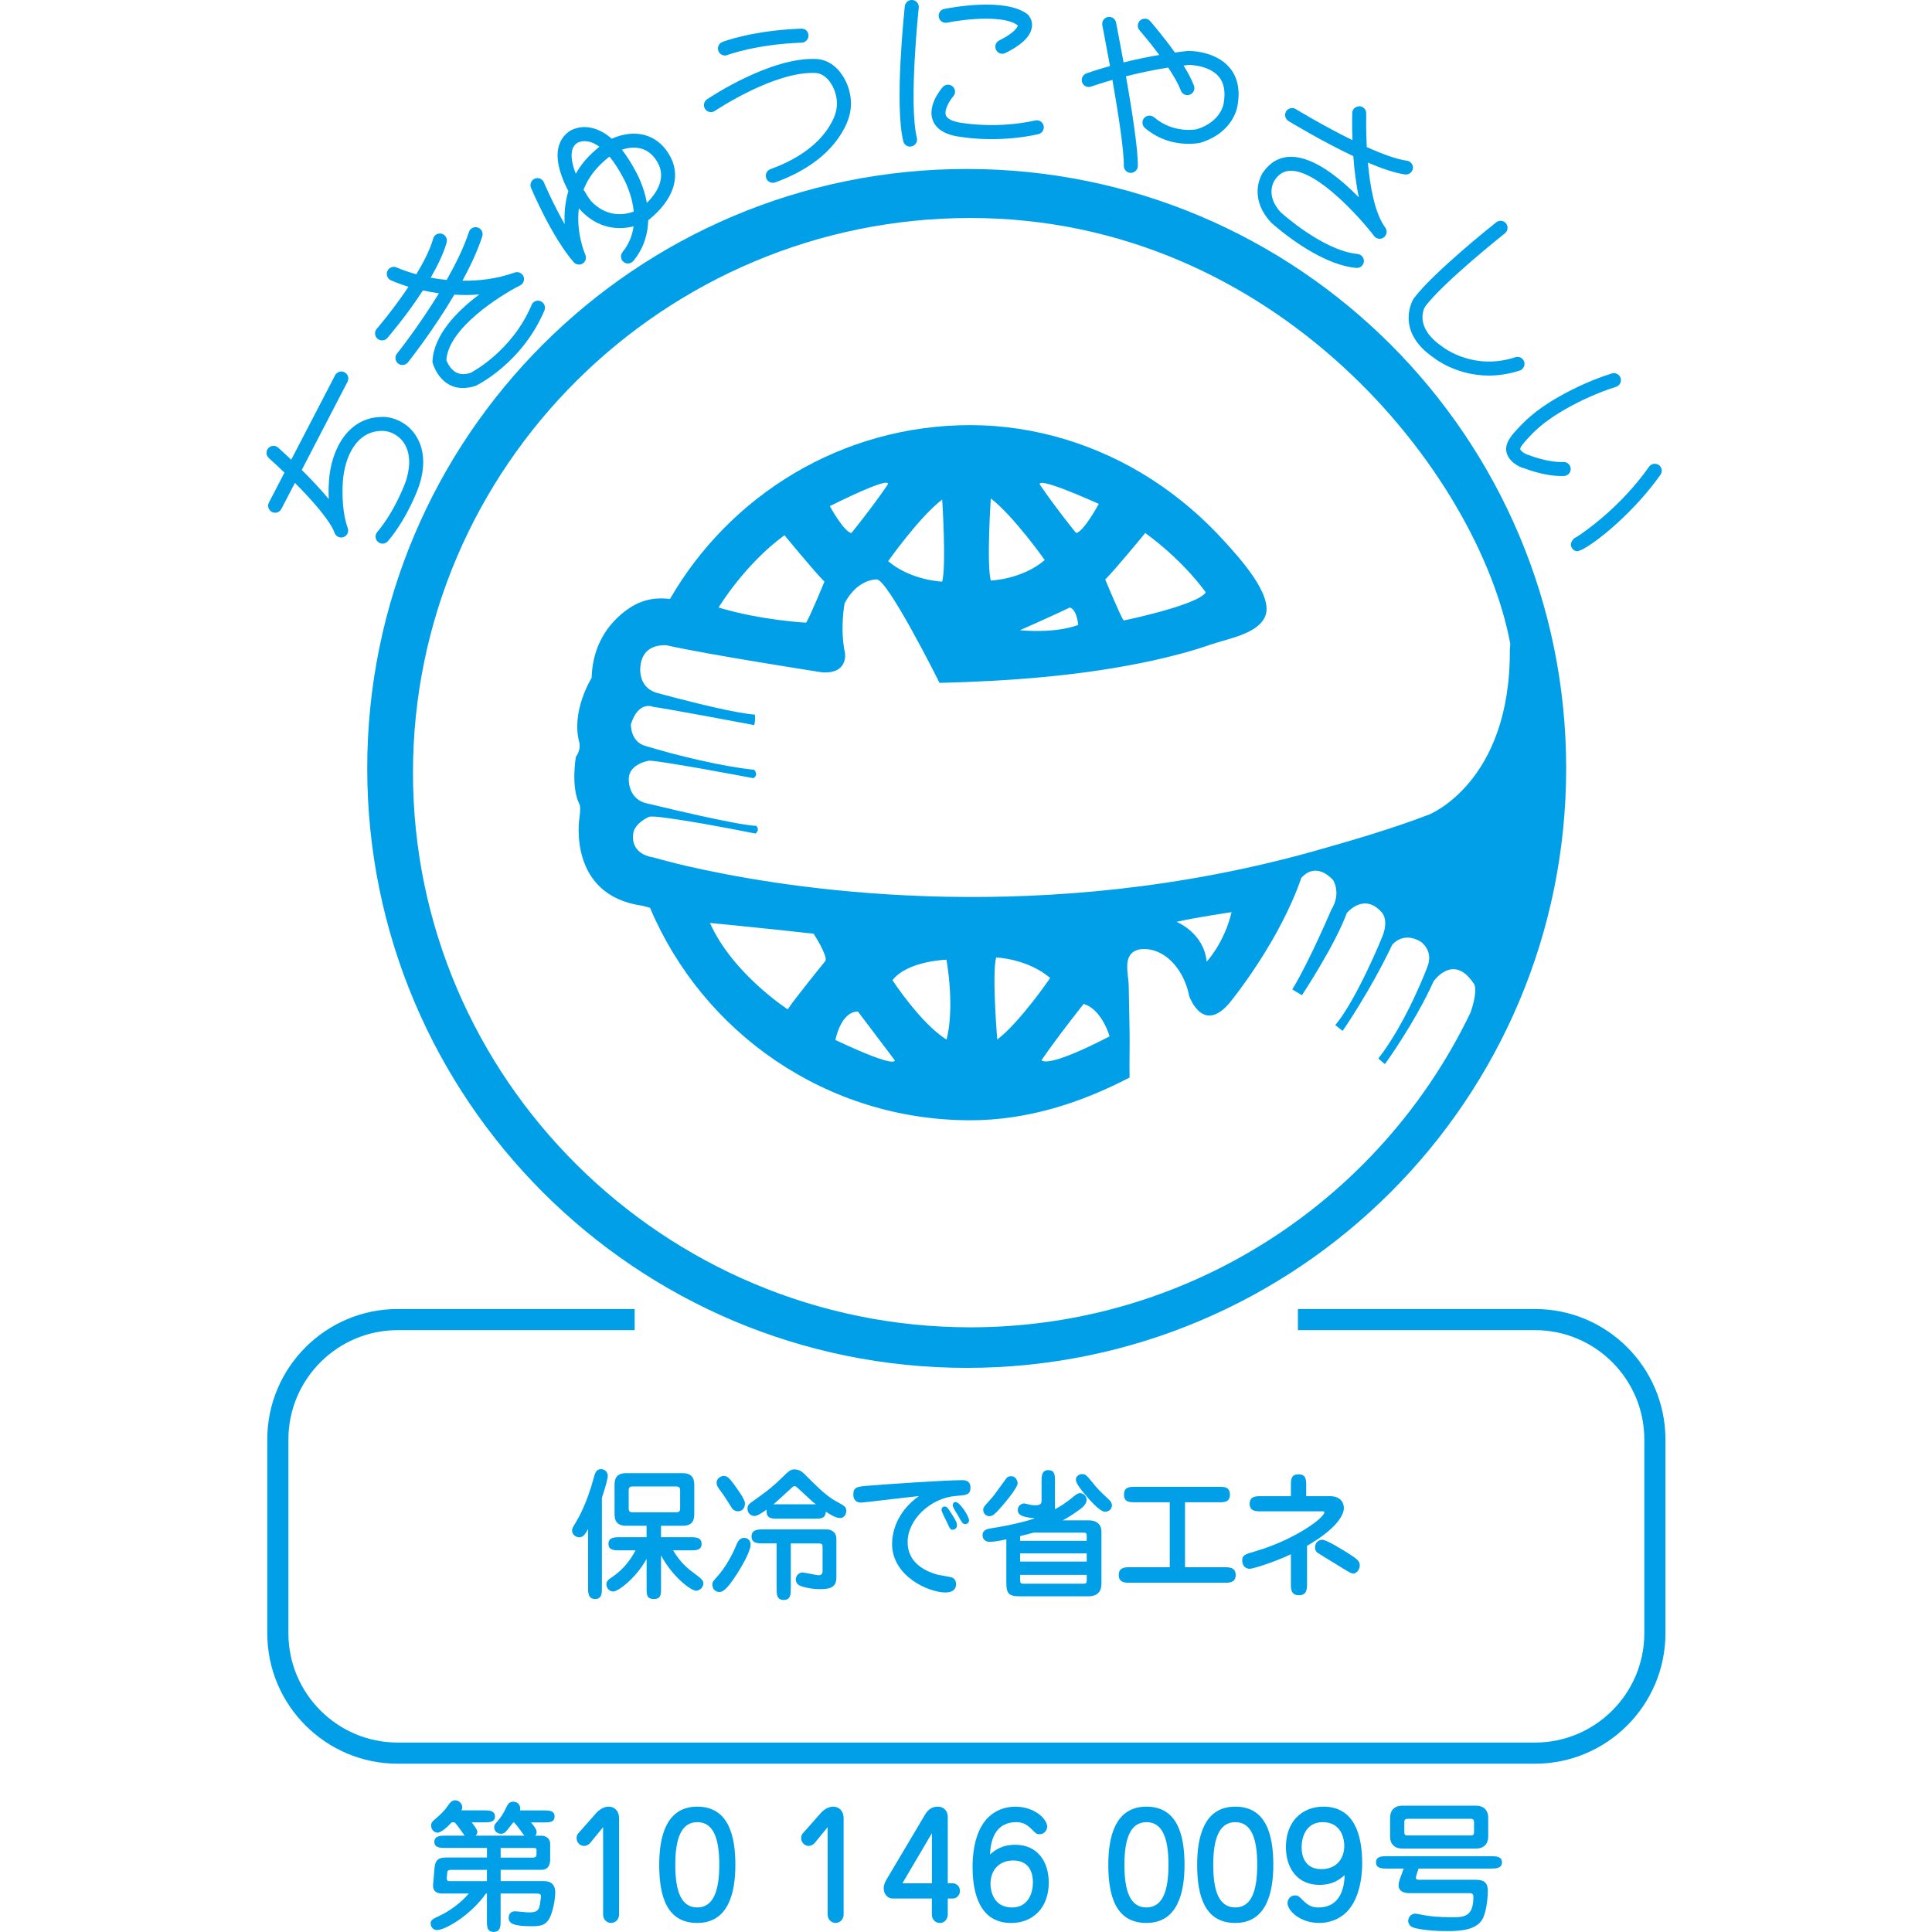 <?xml version="1.0" encoding="UTF-8"?><svg id="_レイヤー_1" xmlns="http://www.w3.org/2000/svg" viewBox="0 0 512 512"><defs><style>.cls-1{fill:#009fe8;}.cls-1,.cls-2{stroke-width:0px;}.cls-2{fill:#fff;}</style></defs><rect class="cls-2" width="512" height="512"/><path class="cls-1" d="M256.18,44.78c-87.73,0-158.86,71.12-158.86,158.84s71.13,158.88,158.86,158.88,158.87-71.13,158.87-158.88S343.92,44.78,256.18,44.78ZM186.35,230.47s-.09-.03-.15-.04c-1.59-.34-2.95-.64-4.22-.93-.79-.19-1.47-.35-2.17-.53-.06-.01-.15-.03-.2-.04-3.37-.83-5.6-1.46-6.26-1.65-.15-.04-.22-.06-.22-.06-5.94-.92-5.37-5.58-5.37-5.58-.19-3.33,4.26-5.18,4.26-5.18.13-.04.36-.06.67-.07.07,0,.2.01.29.01.26,0,.53.01.85.03.1.01.23.03.35.04.38.03.79.07,1.24.12.04,0,.12.01.16.03.8.09,1.85.25,2.83.39h0s.09.01.12.01c1.94.29,4.01.61,6.26,1.01.36.06.66.1,1.02.16h0c7.17,1.27,14.42,2.71,14.42,2.71,1.28-1.11.17-2.04.17-2.04-2.47-.09-8.58-1.3-14.62-2.63h0c-2.17-.47-4.31-.96-6.28-1.42-.47-.1-.88-.2-1.31-.31-3.4-.8-6.13-1.44-7.08-1.68-.23-.06-.38-.1-.38-.1-4.47-1.49-4.1-6.49-4.1-6.49.19-3.9,5.39-4.64,5.39-4.64.19,0,.47.01.82.04.28.03.64.07,1.02.12.04.01.07.01.12.01.96.13,2.19.31,3.56.53h0c.1.01.25.03.35.06,1.56.25,3.31.54,5.11.85.92.15,1.85.31,2.8.48h0c6.95,1.24,13.86,2.55,13.86,2.55,1.49-.93.19-2.23.19-2.23-4.52-.47-9.49-1.42-14.01-2.44h0c-3.12-.69-5.97-1.42-8.35-2.04h0c-2.61-.72-4.64-1.3-5.66-1.61-.03-.01-.01-.01-.04-.01-.41-.13-.69-.2-.69-.2-4.09-1.09-3.91-5.76-3.91-5.76,2.06-6.47,5.94-4.61,5.94-4.61.69.07,2.5.38,4.86.8h0c2.42.42,5.43.96,8.44,1.52,6.73,1.24,13.43,2.5,13.43,2.5.38-1.11.19-2.77.19-2.77-5.05-.39-15.69-3.05-21.66-4.61h0c-2.58-.67-4.32-1.15-4.32-1.15-5.56-1.68-4.28-7.6-4.28-7.6.12-.83.35-1.49.64-2.06.86-1.72,2.39-2.45,3.72-2.77.03,0,.07-.01.1-.01.64-.15,1.23-.19,1.66-.2h.09c.36.01.66.03.66.03,10.76,2.44,41.23,7.17,41.23,7.17,6.95.45,6.04-5.09,6.04-5.09-1.4-6.52-.1-13.22-.1-13.22,3.46-6.55,8.45-6.31,8.45-6.31,2.8-.44,16.71,27.41,16.71,27.41,18.93-.48,38.08-1.9,56.6-5.94,5.12-1.14,10.19-2.45,15.13-4.17,4.66-1.64,12.39-2.76,14.51-7.41,2.53-5.59-7.03-15.91-10.74-19.99-5.63-6.22-12.07-11.75-19.13-16.32-14.33-9.28-31.12-14.48-48.21-14.48-34.06,0-63.68,18.55-79.6,46.06-4.19-.45-7.92.13-12.17,3.44-5.56,4.39-8.41,10.44-8.6,17.5,0,0-5.56,8.83-3.24,17.18,0,0,.47,1.87-.93,3.71,0,0-1.39,7.9.93,12.55,0,0,.47.47,0,3.71,0,0-3.27,20.45,16.71,23.22,0,0,.79.22,2.01.54,13.97,33.09,46.73,56.31,84.88,56.31,15.31,0,29.49-4.71,42.21-11.33-.09-4.52.07-8.07-.01-12.59-.07-3.93-.13-7.85-.22-11.78-.03-2.32-1.08-5.94.34-8.03,1.36-2.01,4.29-1.85,6.3-1.28,5.15,1.56,8.44,7.06,9.37,12.04,0,0,3.88,11.41,11.82.45,0,0,12.27-15.3,17.88-31.65,0,0,.06-.07.17-.22.77-.86,3.91-3.82,8.23.66,0,0,2.36,3.44-.44,7.97,0,0-5.84,13.76-10.33,21.09l2.57,1.52s8.83-13.35,11.87-21.75c0,0,4.51-5.6,9.24-.22,0,0,2.16,1.94,0,6.89,0,0-6.45,15.92-12.27,23.02l1.94,1.52s7.33-10.55,13.13-22.81c0,0,2.79-3.66,7.53-.85,0,0,3.65,2.35,1.72,6.89,0,0-5.37,14.39-12.92,24.1l1.74,1.49s7.95-10.96,12.9-21.95c0,0,5.17-7.52,10.54.44,0,0,1.5,1.06-.64,7.53l-.1.28c-12.73,26.53-33.17,48.62-58.44,63.4-21.77,12.74-47.1,20.04-74.12,20.04-81.16,0-147.71-65.81-147.71-146.96S175.98,57.77,257.14,57.77s134.62,67.54,143.1,112.84l-.12,1.59c.23,35.13-21.37,43.65-21.37,43.65-9.66,3.74-21.19,7.09-30.66,9.75-71.32,19.94-135.1,10.55-161.75,4.86ZM326.39,241.73c-2,8.29-6.61,13.12-6.61,13.12-.73-7.66-7.98-10.55-7.98-10.55,4.87-1.14,14.59-2.57,14.59-2.57ZM287.18,266.05c4.87,1.45,6.87,8.6,6.87,8.6-17.18,8.89-18.02,6.29-18.02,6.29,4.29-6.29,11.15-14.89,11.15-14.89ZM264.28,275.49s-1.45-17.45-.29-21.75c0,0,8.3.29,14.32,5.44,0,0-8.01,11.73-14.02,16.3ZM236.51,259.76c4.01-5.14,14.32-5.43,14.32-5.43,2.29,14.02,0,21.16,0,21.16-6.87-4.29-14.32-15.73-14.32-15.73ZM221.39,275.61s1.39-7.54,5.97-7.54c0,0,5.14,6.8,9.73,12.87,0,0,1.14,2.6-15.7-5.33ZM218.77,254.62s-8.6,10.58-10.01,12.87c0,0-14.61-9.44-20.62-22.9,0,0,12.03,1.14,27.48,2.85,0,0,3.72,5.74,3.15,7.18ZM190.43,161s6.87-11.44,17.47-19.16c0,0,7.72,9.43,10.58,12.3,0,0-4,9.73-4.86,10.87,0,0-11.73-.57-23.19-4.01ZM219.91,134.12c18.59-9.18,15.16-5.44,15.16-5.44-4.29,6.29-9.44,12.58-9.44,12.58-1.98-.28-5.72-7.14-5.72-7.14ZM235.37,148.71s8.3-11.76,14.32-16.33c0,0,1.14,17.47,0,21.76,0,0-8.3-.29-14.32-5.43ZM285.18,141.25s-5.15-6.29-9.44-12.58c0,0-3.17-3.44,15.45,4.86,0,0-4.01,7.44-6.01,7.72ZM285.75,165.6s-5.14,2.29-15.46,1.42c0,0,10.32-4.57,13.18-6.01,0,0,1.71,0,2.28,4.6ZM276.87,148.42c-6.01,5.15-14.3,5.43-14.3,5.43-1.15-4.29,0-21.76,0-21.76,6,4.58,14.3,16.33,14.3,16.33ZM292.9,153.57c2.86-2.86,10.6-12.32,10.6-12.32,10.6,7.74,16.04,15.75,16.04,15.75-2.31,3.44-21.75,7.44-21.75,7.44-.88-1.14-4.89-10.87-4.89-10.87Z"/><path class="cls-1" d="M241.18,38.86c-.83,0-1.59-.57-1.8-1.42-2.38-9.65.29-34.72.41-35.79.1-1.02,1.04-1.75,2.04-1.65,1.02.12,1.75,1.02,1.65,2.04-.03.26-2.71,25.48-.5,34.5.25.99-.37,2-1.36,2.25-.15.04-.31.06-.45.06h0Z"/><path class="cls-1" d="M262.78,36.87c-4.47,0-7.46-.48-7.66-.53-4.23-.42-6.92-1.91-7.9-4.39-1.56-3.97,2.19-8.39,2.63-8.89.67-.76,1.85-.83,2.61-.16.77.67.85,1.84.18,2.61-.89,1.02-2.54,3.6-1.96,5.08.41,1.05,2.18,1.79,4.93,2.07.2.03,8.9,1.46,18.75-.74,1.01-.22,1.98.41,2.22,1.42.22.99-.41,1.99-1.42,2.22-4.61,1.02-8.95,1.31-12.39,1.31h0Z"/><path class="cls-1" d="M413.83,126.15c-4.79,0-9.53-1.93-9.75-2.01-1.55-.31-4.61-1.98-4.92-4.76-.25-2.31,1.81-4.47,3.17-5.9,2.89-3.17,6.26-5.75,10.62-8.25,4.64-2.64,9.41-4.76,14.19-6.26.99-.31,2.03.25,2.34,1.23s-.25,2.01-1.23,2.32c-4.52,1.43-9.05,3.43-13.46,5.94-4.01,2.31-7.09,4.64-9.38,7.17-.92.98-2.55,2.68-2.55,3.36.06.47,1.27,1.39,2.34,1.62.35.12,4.9,1.98,9.14,1.82.95-.06,1.88.76,1.91,1.8.04,1.02-.76,1.88-1.78,1.91-.2.01-.42.01-.63.01h0Z"/><path class="cls-1" d="M101.45,110.5h-.17c-8.93,0-13.51,8.46-14.1,16.9-.1,1.45-.13,3.11-.06,4.85-2.25-2.7-4.83-5.41-7.15-7.71l12.13-23.37c.47-.9.12-2.03-.8-2.51-.89-.47-2.03-.12-2.5.8l-11.62,22.37c-1.9-1.81-3.28-3.04-3.46-3.2-.77-.69-1.96-.61-2.63.16-.67.76-.6,1.94.16,2.61,1.04.92,2.5,2.26,4.14,3.85l-4.12,7.92c-.47.9-.12,2.03.8,2.51.26.13.55.2.85.2.67,0,1.31-.36,1.65-1.01l3.59-6.9c4.47,4.5,9.27,9.89,10.52,13.24v.03c.36.96,1.45,1.45,2.39,1.08.96-.35,1.45-1.43,1.09-2.38h0c-1.34-3.58-1.55-8.7-1.3-12.32.44-6.22,3.41-13.43,10.39-13.43h.13c2.1.01,4.36,1.25,5.6,3.09,2.22,3.28,1.5,7.49.51,10.42-.03.07-2.7,7.6-7.52,13.3-.66.79-.57,1.96.22,2.63.35.29.77.44,1.2.44.53,0,1.05-.23,1.42-.66,5.27-6.23,8.07-14.14,8.2-14.51,1.26-3.74,2.12-9.15-.96-13.7-1.91-2.85-5.31-4.7-8.63-4.73Z"/><path class="cls-1" d="M140.88,80.83c-5.34,12.57-16.21,17.98-16.17,17.98-1.58.5-2.87.44-3.94-.18-1.72-.96-2.41-3.12-2.48-3.12h0c.41-8.47,14.24-17.21,19.56-19.88.88-.44,1.26-1.47.88-2.38-.38-.9-1.42-1.36-2.34-1.02-4.85,1.72-9.56,2.22-13.83,2.16,2.1-3.88,4-7.91,5.25-11.75.31-.98-.22-2.03-1.2-2.35-.96-.31-2.03.22-2.34,1.2-1.34,4.1-3.52,8.49-5.9,12.7-1.52-.16-2.93-.35-4.23-.6,1.81-3.14,3.39-6.36,4.23-9.33.28-.99-.31-2.01-1.28-2.31-1.01-.28-2.01.29-2.29,1.28-.85,2.96-2.54,6.26-4.47,9.46-3.14-.88-5.12-1.77-5.17-1.79-.93-.44-2.04-.04-2.48.89-.44.92-.04,2.03.87,2.47.22.1,1.94.89,4.7,1.74-4.04,6.07-8.33,11.06-8.41,11.15-.67.77-.58,1.94.19,2.61.35.31.79.45,1.21.45.53,0,1.04-.2,1.4-.63.32-.38,5.11-5.91,9.43-12.61,1.3.29,2.71.54,4.25.76-5.36,8.77-11.02,15.88-11.12,15.98-.64.8-.51,1.97.29,2.61.34.28.76.41,1.17.41.54,0,1.08-.23,1.44-.69.39-.5,6.67-8.39,12.3-17.95,2.12.12,4.32.15,6.65-.07-5.78,4.31-12.19,10.7-12.45,17.89.03.16.98,4.04,4.28,5.93,1.12.66,2.36.99,3.77.99,1.04,0,2.17-.19,3.4-.57.5-.25,12.3-6.03,18.23-19.98.39-.95-.04-2.04-.98-2.44-.95-.41-2.04.03-2.44.98Z"/><path class="cls-1" d="M163.14,36.33c-.35.13-.69.28-1.02.44-1.66-1.46-3.39-2.41-5.15-2.83-3.55-.88-5.91.73-6.17.92-1.61,1.15-2.58,2.76-2.92,4.79-.57,3.58,1.07,7.79,2.74,10.99-.92,3.07-1.12,6.09-.98,8.76-3.15-5.5-5.46-10.98-5.5-11.06-.39-.95-1.49-1.39-2.42-.99-.95.39-1.39,1.49-.99,2.44.22.53,5.44,12.9,11.3,19.69.37.42.88.64,1.4.64.34,0,.69-.1.99-.29.77-.5,1.08-1.47.7-2.32-.16-.37-2.51-5.85-1.71-12.33.07.12.15.2.19.26,4.71,5.2,10.22,5.58,14.3,4.54-.31,2.31-1.17,4.67-2.92,6.82-.64.8-.53,1.97.26,2.61.79.64,1.96.53,2.61-.26,2.85-3.47,3.85-7.27,3.94-10.79.04-.03.09-.06.13-.09,6.36-5.12,8.51-11.09,5.91-16.4-2.85-5.74-8.46-7.85-14.7-5.52ZM152.59,46.03c-.8-2.03-1.31-4.12-1.05-5.78.17-1.05.63-1.8,1.39-2.35.04-.01.77-.5,1.98-.5.39,0,.82.06,1.3.17.74.19,1.63.58,2.63,1.31-.42.35-.83.7-1.21,1.04-2.2,1.91-3.84,3.98-5.03,6.1ZM156.47,53.09c-.47-.64-1.12-1.65-1.82-2.85,1.04-2.6,2.74-5.18,5.41-7.53.51-.44.99-.85,1.47-1.21,1.17,1.43,2.44,3.33,3.75,5.85.04.06,2.2,3.91,2.67,8.73-2.54.9-7.28,1.65-11.49-2.99ZM171.43,53.76c-.83-4.58-2.76-7.97-2.89-8.2-1.2-2.29-2.44-4.25-3.72-5.88,4.25-1.45,7.75-.07,9.68,3.81,1.97,4.01-.6,7.81-3.06,10.27Z"/><path class="cls-1" d="M192.12,14.71c.22,0,.44-.04.66-.13.07-.03,7.5-2.83,19.69-3.28,1.02-.04,1.82-.9,1.78-1.93-.04-1.02-.79-1.84-1.93-1.78-12.84.47-20.56,3.4-20.88,3.53-.95.37-1.43,1.45-1.05,2.39.28.75.98,1.2,1.74,1.2Z"/><path class="cls-1" d="M216.35,15.64c-12.14-.6-28.3,10.22-28.98,10.68-.85.57-1.08,1.72-.5,2.58.57.85,1.72,1.07,2.57.5.16-.12,15.86-10.62,26.72-10.06,2.6.15,4.51,2.83,5.25,5.41.73,2.58.45,4.89-.92,7.5-3.56,6.83-10.84,10.61-16.32,12.58-.98.35-1.47,1.42-1.12,2.38.28.76.98,1.23,1.75,1.23.2,0,.41-.03.63-.1,6.1-2.19,14.24-6.47,18.34-14.36,1.82-3.46,2.2-6.71,1.21-10.25-1.04-3.58-3.91-7.85-8.64-8.1Z"/><path class="cls-1" d="M250.25,2.36c-1.01.2-1.66,1.18-1.46,2.19.2.99,1.2,1.66,2.19,1.45,5.59-1.12,15.73-1.93,18.77.79-.12.39-.82,1.87-4.95,3.94-.92.45-1.3,1.56-.83,2.48.32.66.98,1.04,1.65,1.04.29,0,.57-.07.83-.2,4.29-2.13,6.57-4.33,6.99-6.73.26-1.49-.32-2.71-1.08-3.49-5.78-4.6-20.46-1.8-22.11-1.46Z"/><path class="cls-1" d="M314.8,13.49c-1.18.12-2.31.29-3.44.44-3.09-4.36-6.35-8.1-6.57-8.35-.67-.77-1.85-.85-2.63-.17-.76.67-.85,1.85-.16,2.63.04.04,2.57,2.95,5.22,6.52-3.53.61-6.71,1.3-9.46,1.98-1.04-5.71-1.91-10.1-2-10.57-.2-1.01-1.17-1.66-2.17-1.46-1.01.2-1.66,1.18-1.46,2.19.01.12.93,4.76,2.03,10.8-3.71,1.04-6.06,1.88-6.28,1.96-.96.36-1.44,1.43-1.09,2.39.35.96,1.43,1.45,2.38,1.09.06-.01,2.2-.79,5.63-1.77,1.52,8.65,3.09,18.72,3.02,22.74-.01,1.04.8,1.88,1.82,1.9h.03c1.02,0,1.84-.82,1.87-1.82.07-4.36-1.58-14.9-3.14-23.77,3.2-.82,6.96-1.65,11.18-2.31,1.42,2.13,2.69,4.29,3.34,6.07.28.76.98,1.23,1.74,1.23.22,0,.44-.03.64-.12.96-.35,1.46-1.42,1.11-2.38-.6-1.63-1.59-3.47-2.76-5.34.47-.06.89-.13,1.36-.17,0,0,5.31-.04,7.98,3.11,1.39,1.65,1.82,3.97,1.3,7.03-.03.2-.7,4.89-7.08,6.9-.25.04-6.16,1.26-11.38-3.17-.8-.66-1.97-.55-2.63.22-.66.79-.55,1.96.22,2.63,4.14,3.5,8.65,4.2,11.59,4.2,1.78,0,2.99-.26,3.17-.31,8.95-2.8,9.78-9.78,9.79-9.95.72-4.1-.01-7.46-2.16-9.98-3.79-4.44-10.52-4.39-11.02-4.39Z"/><path class="cls-1" d="M374.44,44.67c.13-1.01-.58-1.94-1.61-2.09-2.76-.37-6.61-1.8-10.62-3.61-.25-4.98-.15-8.8-.15-8.89.04-1.02-.76-1.88-1.79-1.93-1.12.09-1.88.77-1.91,1.79-.01.34-.09,3.23.06,7.21-7.72-3.8-14.92-8.17-15.03-8.25-.88-.54-2.01-.26-2.55.61s-.26,2.01.61,2.55c.54.32,8.74,5.33,17.19,9.31.26,3.47.7,7.31,1.47,10.92-5.03-5.12-11.95-10.74-17.95-10.74h-.16c-2.88.04-5.36,1.42-7.14,3.93-1.59,2.2-3.27,7.81,1.94,13.44.5.45,12.19,11.11,22.61,12.08.06.01.12.01.18.01.95,0,1.77-.73,1.85-1.68.09-1.02-.66-1.93-1.68-2.03-9.17-.86-20.33-11.02-20.33-11.02-4.19-4.54-1.84-8.23-1.55-8.64,1.12-1.61,2.45-2.36,4.17-2.39,7.2-.06,18.4,12.45,22.1,17.29.61.82,1.78.98,2.58.36.82-.61.99-1.77.38-2.6-2.76-3.72-4.03-10.81-4.6-17.21,3.66,1.56,7.15,2.77,9.84,3.14.09.01.16.01.25.01.92,0,1.71-.69,1.84-1.62Z"/><path class="cls-1" d="M401.57,94.67c-11.06,3.63-18.97-2.51-19.41-2.86-7.47-5.11-4.76-10.1-4.5-10.54,4.73-6.38,21-19.32,21.16-19.45.8-.63.93-1.79.31-2.6-.64-.82-1.82-.95-2.61-.31-.69.54-16.81,13.37-21.92,20.26-.06.09-5.18,8.42,5.34,15.62.31.25,6.01,4.74,14.64,4.74,2.49,0,5.22-.38,8.16-1.33.96-.32,1.5-1.37,1.18-2.35-.32-.98-1.37-1.5-2.35-1.18Z"/><path class="cls-1" d="M439.6,123.24c-.83-.58-2-.39-2.58.45-7.66,10.84-17.18,17.32-19.24,18.64-.15.06-.28.12-.41.2-.63.42-1.18,1.34-1.05,2.07.15.73.72,1.31,1.45,1.47.03.01.09.01.13.01.32,0,.83-.18,1.49-.5l.04.03c.07-.04.15-.1.22-.18,4.23-2.26,13.75-10.2,20.4-19.63.58-.83.38-1.98-.45-2.58Z"/><path class="cls-1" d="M406.79,467.4H105.4c-19.06,0-34.57-15.5-34.57-34.57v-51.36c0-19.06,15.51-34.57,34.57-34.57h62.79v5.6h-62.79c-15.97,0-28.97,13-28.97,28.97v51.36c0,15.98,13,28.97,28.97,28.97h301.39c15.98,0,28.97-12.99,28.97-28.97v-51.36c0-15.97-12.99-28.97-28.97-28.97h-62.83v-5.6h62.83c19.08,0,34.57,15.51,34.57,34.57v51.36c0,19.07-15.5,34.57-34.57,34.57h0Z"/><path class="cls-1" d="M159.51,420.76c0,1.42,0,2.99-1.8,2.99s-1.87-1.58-1.87-2.99v-15.56c-.72,1.39-1.31,2.2-2.36,2.2-.96,0-1.87-.82-1.87-1.75,0-.6.12-.79,1.12-2.44.45-.74,2.77-4.6,4.7-11.85.23-.86.57-2.03,1.84-2.03,1.05,0,1.8.86,1.8,1.77,0,.74-.63,3.06-1.56,5.82v23.83ZM175.18,420.76c0,1.82,0,2.99-1.91,2.99s-1.91-1.17-1.91-2.99v-7.63c-2.95,5.27-7.59,8.64-8.86,8.64-.98,0-1.8-.93-1.8-1.87s.56-1.31,1.82-2.17c2.99-2.06,4.86-4.86,5.91-6.87h-4.19c-1.39,0-2.99,0-2.99-1.72s1.61-1.77,2.99-1.77h7.11v-3.02h-5.41c-3.04,0-3.08-2.13-3.08-3.37v-7.21c0-1.24,0-3.37,3.08-3.37h14.97c3.04,0,3.08,2.17,3.08,3.37v7.21c0,1.27,0,3.37-3.08,3.37h-5.74v3.02h7.72c1.39,0,3.04,0,3.04,1.77s-1.65,1.72-3.04,1.72h-4.51c2.12,3.55,4.1,5.01,6.54,6.8.7.53,1.49,1.2,1.49,1.94,0,.93-.86,1.96-1.98,1.96s-5.93-3.25-9.25-9.36v8.57ZM167.62,393.93c-1.01,0-1.01.64-1.01,1.2v4.5c0,.53,0,1.15,1.01,1.15h11.63c.99,0,.99-.63.99-1.15v-4.5c0-.55,0-1.2-.99-1.2h-11.63Z"/><path class="cls-1" d="M190.24,417.62c.17-.19,2.83-3.11,4.89-8.16.34-.79.79-1.91,2.1-1.91.67,0,1.68.45,1.68,1.77,0,1.87-2.35,5.79-3.55,7.71-2.96,4.63-4.01,4.86-4.76,4.86-.86,0-1.82-.67-1.82-1.96,0-.67.15-.86,1.46-2.31ZM195.58,400.51c-1.05,0-1.58-.77-1.61-.85-1.84-2.89-2.03-3.23-3.25-4.87-.53-.7-.82-1.2-.82-1.82,0-1.24,1.23-1.84,1.87-1.84.96,0,1.53.6,2.83,2.36.86,1.2,2.82,3.85,2.82,4.89,0,1.77-1.2,2.13-1.84,2.13ZM206.13,402.47c-1.5,0-2.99,0-2.99-1.96,0-.25.03-.36.07-.48-.9.64-2.44,1.72-3.25,1.72-1.08,0-1.87-.82-1.87-1.94,0-.98.53-1.34,1.39-1.94,2.73-1.96,4.79-3.37,7.55-6.07,2.13-2.09,2.47-2.39,3.52-2.39,1.42,0,2.25.83,2.92,1.5,2.61,2.61,5.31,5.39,7.92,6.84,2.58,1.42,2.88,1.61,2.88,2.66,0,.41-.17,1.87-1.71,1.87-1.28,0-3.15-1.31-3.71-1.68-.07,1.87-1.42,1.87-2.99,1.87h-9.72ZM209.56,421.02c0,1.42,0,2.99-1.87,2.99s-1.87-1.58-1.87-2.99v-12.01h-3.66c-1.34,0-2.99,0-2.99-1.82s1.65-1.88,2.99-1.88h16.83c1.65,0,2.66.98,2.66,2.44v10.25c0,2.58-1.49,3.14-4.31,3.14-2.47,0-4.74-.6-5.53-1.01-.74-.41-.93-1.15-.93-1.56,0-.83.72-1.84,1.77-1.84.67,0,3.66.72,4.26.72.74,0,1.08-.38,1.08-1.09v-6.28c0-.74-.04-1.05-1.01-1.05h-7.41v12.01ZM216.23,398.65c-.72-.48-1.09-.86-4.79-4.29-.23-.23-.6-.53-.86-.53-.16,0-.31,0-1.05.7-1.53,1.39-3.78,3.49-4.6,4.16.22-.04.34-.04,1.2-.04h10.1Z"/><path class="cls-1" d="M228.3,398.21c-.44,0-2.16,0-2.16-2.17,0-1.98,1.12-2.1,4.07-2.32,5.01-.41,20.27-1.46,24.8-1.46.55,0,2.17,0,2.17,1.98s-1.2,1.98-3.85,2.2c-6.77.53-12.8,6.29-12.8,12.2,0,5.08,3.85,7.52,7.94,8.67.6.15,3.28.55,3.81.74.72.31,1.08.9,1.08,1.77,0,2.2-2.35,2.2-2.85,2.2-4.33,0-14.1-4.23-14.1-12.9,0-2.77,1.05-8.35,7.11-12.64-2.42.22-14.58,1.72-15.22,1.72ZM251.98,400.86c1.12,1.71,1.62,2.57,1.62,3.36,0,.86-.69,1.17-1.12,1.17-.67,0-.79-.34-1.46-1.84-.23-.53-1.5-2.85-1.5-3.37,0-.6.31-.93.86-.93.5,0,.74.26,1.61,1.62ZM253.81,401.49c-.15-.26-.79-1.23-.98-1.65-.22-.44-.34-.67-.34-.93,0-.55.31-.86.76-.86,1.11,0,3.55,3.78,3.55,4.83,0,.79-.64,1.01-.93,1.01-.72,0-.79-.12-2.06-2.39Z"/><path class="cls-1" d="M288.52,402.91c2.99,0,3.37,2.06,3.37,2.85v13.95c0,1.65-.64,3.33-3.55,3.33h-18.18c-2.95,0-3.47-.93-3.47-3.62v-11.49c-.45.12-2.99.67-4.33.67-1.88,0-1.98-1.46-1.98-1.75,0-1.39,1.23-1.69,2.54-1.88,4.79-.74,9.16-1.82,11.33-2.61-4.36-.34-4.52-1.42-4.52-2.25,0-1.12,1.09-1.68,1.58-1.68.38,0,1.05.19,1.42.29.38.12.91.19,1.53.19,1.65,0,1.77-.44,1.77-1.53v-4.79c0-1.34,0-2.99,1.8-2.99s1.75,1.61,1.75,2.99v7.37c1.05-.55,2.82-1.58,4.98-3.4.98-.86,1.43-.86,1.65-.86,1.12,0,1.75.98,1.75,1.72,0,1.15-.96,1.98-1.82,2.61-.64.45-2.32,1.72-4.5,2.88h6.92ZM269.68,393.09c0,1.27-3.97,5.94-5.24,7.28-1.15,1.24-1.68,1.43-2.25,1.43-1.3,0-1.63-1.2-1.63-1.72,0-.6.41-1.05,1.53-2.29,1.23-1.34,1.23-1.37,4.29-5.6.57-.79.79-.98,1.69-.98.96,0,1.61,1.05,1.61,1.88ZM287.99,408.34v-1.2c0-.89-.17-.98-1.04-.98h-13.06c-1.23.34-1.94.53-3.55.93v1.24h17.64ZM270.35,411.66v2.17h17.64v-2.17h-17.64ZM270.35,417.36v1.34c0,.89.19,1.01,1.05,1.01h15.56c.89,0,1.04-.15,1.04-1.01v-1.34h-17.64ZM289.28,392.59c1.53,1.94,2.31,2.7,4.6,4.83.19.15.79.74.79,1.49,0,.98-.76,1.72-1.84,1.72-1.34,0-4.04-3.07-5.39-4.71-.82-.96-2.32-2.8-2.32-3.78,0-1.04,1.05-1.49,1.58-1.49.82,0,1.12.12,2.58,1.94Z"/><path class="cls-1" d="M314.04,415.33h10.39c1.28,0,3.04,0,3.04,2.06s-1.72,2.06-3.04,2.06h-24.91c-1.31,0-3.04,0-3.04-2.06s1.72-2.06,3.04-2.06h10.48v-17.21h-9.09c-1.53,0-3.04,0-3.04-2.04s1.5-2.06,3.04-2.06h21.99c1.5,0,3.04,0,3.04,2.06s-1.53,2.04-3.04,2.04h-8.86v17.21Z"/><path class="cls-1" d="M352.33,396.49c3.81,0,3.81,2.83,3.81,3.14,0,2.32-2.8,6.03-9.76,10.03v10.01c0,1.36,0,3.08-2.15,3.08s-2.13-1.72-2.13-3.08v-7.78c-4.82,2.29-10.17,3.85-10.84,3.85-1.87,0-2.06-1.68-2.06-2.16,0-1.46.67-1.65,3.59-2.51,10.03-2.92,18.18-8.76,18.18-10.32,0-.23-.22-.23-.48-.23h-16.27c-1.39,0-3.04,0-3.04-2.01s1.65-2.01,3.04-2.01h7.88v-2.77c0-1.53,0-3.02,2.03-3.02s2.03,1.49,2.03,3.02v2.77h6.17ZM353.26,414.03c-.45-.26-3.71-2.25-4.16-2.58-.41-.31-.6-.79-.6-1.36,0-1.2.86-2.04,1.91-2.04,1.15,0,5.53,2.73,7.11,3.74,2.47,1.56,2.83,2.09,2.83,3.06,0,1.49-1.23,2.17-1.68,2.17-.6,0-1.08-.31-5.41-2.99Z"/><path class="cls-1" d="M139,486.49c-.22-.26-.34-.38-1.12-1.49-.41-.6-1.27-1.62-1.61-2.03h-.26c-2.25,2.89-2.32,2.99-3.33,2.99-.86,0-1.72-.7-1.72-1.68,0-.64.15-.79,1.05-1.84.63-.7,1.46-1.94,2.01-3.17.57-1.24.98-1.8,2.03-1.8,1.11,0,1.82.85,1.82,1.8,0,.25-.03.41-.07.51h6.25c1.42,0,2.92,0,2.92,1.62s-1.58,1.56-2.92,1.56h-3.33c1.31,1.53,1.49,2.1,1.49,2.54,0,.57-.22.83-.38.98h1.62c1.05,0,2.35.57,2.35,2.2v4.04c0,.6,0,2.8-2.35,2.8h-10.77v2.99h11.51c2.03,0,2.96,1.17,2.96,2.99s-.66,5.62-1.77,7.25c-.89,1.39-2.09,1.72-4.45,1.72-4.89,0-6.13-.74-6.13-2.25,0-.89.55-1.71,1.65-1.71.55,0,3.02.29,3.55.29,1.53,0,2.76-.03,3.07-2.01l.29-2.06c.16-.93-.7-.93-1.42-.93h-9.27v7.18c0,1.39,0,2.99-1.84,2.99s-1.79-1.61-1.79-2.99v-7.18h-.26c-3.95,5.65-10.68,9.68-13,9.68-1.01,0-1.66-.89-1.66-1.75,0-.93.76-1.27,1.96-1.84,4.6-2.09,7.44-5.22,8.16-6.09h-7.11c-1.2,0-2.51-.5-2.35-2.36l.34-4.07c.17-2.39.96-3.11,3.09-3.11h10.84v-2.54h-10.99c-1.27,0-2.95,0-2.95-1.61s1.68-1.65,2.95-1.65h5.08c-.7-.98-1.82-2.61-2.64-3.52h-.79c-1.12,1.2-2.79,2.73-3.74,2.73s-1.72-.86-1.72-1.87c0-.79.29-1.05,1.49-2.09.64-.53,2.03-1.79,2.8-2.96.9-1.3,1.27-1.65,2.1-1.65,1.23,0,1.87,1.17,1.87,1.8,0,.42-.12.69-.22.86h5.94c1.24,0,2.95,0,2.95,1.62s-1.71,1.56-2.95,1.56h-3.23c.64.83,1.5,1.94,1.5,2.47,0,.57-.26.86-.45,1.05h12.94ZM129.05,495.54h-9.49c-.31,0-.98,0-1.02.57l-.15,1.68c-.03.55.31.74.7.74h9.95v-2.99ZM132.68,492.28h8.64c.48,0,.86-.26.86-.79v-1.2c0-.51-.23-.56-.9-.56h-8.6v2.54Z"/><path class="cls-1" d="M159.83,484.21l-3.43,4.19c-.38.48-1.05.79-1.65.79-.72,0-1.94-.64-1.94-2.06,0-.5.1-.9.41-1.24l4.86-5.5c.6-.67,1.87-1.61,3.18-1.61,1.65,0,2.8,1.2,2.8,3.04v25.58c0,1.08-.82,2.2-2.13,2.2-1.12,0-2.1-.93-2.1-2.2v-23.19Z"/><path class="cls-1" d="M194.88,494.19c0,7.56-1.9,15.41-10.1,15.41s-10.08-7.3-10.08-15.41c0-7.52,1.87-15.41,10.08-15.41s10.1,7.56,10.1,15.41ZM178.96,494.19c0,7.22,1.65,11.3,5.82,11.3s5.84-4.19,5.84-11.3-1.61-11.3-5.84-11.3-5.82,4.31-5.82,11.3Z"/><path class="cls-1" d="M219.34,484.21l-3.43,4.19c-.38.48-1.05.79-1.65.79-.72,0-1.94-.64-1.94-2.06,0-.5.1-.9.41-1.24l4.86-5.5c.6-.67,1.87-1.61,3.18-1.61,1.65,0,2.8,1.2,2.8,3.04v25.58c0,1.08-.82,2.2-2.13,2.2-1.12,0-2.1-.93-2.1-2.2v-23.19Z"/><path class="cls-1" d="M251.17,503.13v4.28c0,.7-.48,2.2-2.13,2.2-1.3,0-2.09-1.12-2.09-2.2v-4.28h-10.32c-1.39,0-2.44-1.15-2.44-2.73,0-.44.12-1.2.6-2.06l10.46-17.62c.45-.74,1.46-1.94,3.23-1.94s2.69,1.27,2.69,2.73v17.59h1.36c.86,0,1.87.74,1.87,2.01,0,1.12-.86,2.01-1.87,2.01h-1.36ZM246.96,499.1v-13.28l-7.82,13.28h7.82Z"/><path class="cls-1" d="M269.07,488.88c5.79,0,8.86,4.38,8.86,10.03,0,6.84-4.36,10.7-9.94,10.7-8.42,0-10.25-7.94-10.25-14.93,0-1.49,0-9.12,4.26-13.16,1.91-1.82,4.41-2.73,7.06-2.73,5.2,0,8.45,3.33,8.45,5.28,0,.67-.53,2.01-2.01,2.01-.82,0-1.01-.22-1.98-1.2-1.53-1.58-2.73-1.99-4.22-1.99-4.95,0-6.77,3.85-6.93,8.57,1.12-.98,2.99-2.58,6.7-2.58ZM273.74,498.84c0-2.2-.74-5.79-5.22-5.79-4.16,0-6.03,3.02-6.03,6.16,0,1.87.79,6.29,5.69,6.29,4.41,0,5.56-3.97,5.56-6.66Z"/><path class="cls-1" d="M313.91,494.19c0,7.56-1.91,15.41-10.1,15.41s-10.1-7.3-10.1-15.41c0-7.52,1.87-15.41,10.1-15.41s10.1,7.56,10.1,15.41ZM297.98,494.19c0,7.22,1.65,11.3,5.84,11.3s5.84-4.19,5.84-11.3-1.62-11.3-5.84-11.3-5.84,4.31-5.84,11.3Z"/><path class="cls-1" d="M337.44,494.19c0,7.56-1.9,15.41-10.08,15.41s-10.1-7.3-10.1-15.41c0-7.52,1.87-15.41,10.1-15.41s10.08,7.56,10.08,15.41ZM321.52,494.19c0,7.22,1.65,11.3,5.84,11.3s5.82-4.19,5.82-11.3-1.61-11.3-5.82-11.3-5.84,4.31-5.84,11.3Z"/><path class="cls-1" d="M349.65,499.51c-5.79,0-8.87-4.38-8.87-10.03,0-6.84,4.35-10.7,9.95-10.7,8.39,0,10.26,7.93,10.26,14.93,0,1.49-.03,9.08-4.29,13.16-1.91,1.79-4.38,2.73-7.09,2.73-5.2,0-8.41-3.33-8.41-5.28,0-.67.53-2.01,1.97-2.01.83,0,1.05.22,2.03,1.2,1.53,1.61,2.73,1.99,4.19,1.99,4.99,0,6.82-3.85,6.96-8.57-1.15.98-2.99,2.58-6.7,2.58ZM344.94,489.55c0,2.2.79,5.79,5.24,5.79,4.2,0,6.07-3.02,6.07-6.16,0-1.88-.79-6.29-5.71-6.29-4.45,0-5.6,4-5.6,6.66Z"/><path class="cls-1" d="M375.94,495.2c-.16.41-.72,2.06-.72,2.39,0,.57.6.57.93.57h14.97c2.32,0,3.17.93,3.17,2.95,0,1.2-.22,4.83-1.2,7.03-1.49,3.47-6.36,3.62-9.65,3.62-5.36,0-8.61-.74-9.21-1.08-.63-.34-1.04-.93-1.04-1.65,0-.79.63-1.9,1.9-1.9.19,0,1.72.29,2.03.36,1.68.34,3.88.6,8.11.6,3.21,0,5.24-.55,5.24-5.49,0-.79-.53-.9-1.12-.9h-15.75c-1.2,0-2.96-.26-2.96-2.13,0-.53.16-1.05.31-1.53.15-.41.89-2.39,1.05-2.85h-4.38c-1.27,0-2.96,0-2.96-1.65s1.69-1.63,2.96-1.63h27.45c1.31,0,2.96,0,2.96,1.63s-1.65,1.65-2.96,1.65h-19.15ZM391.21,478.52c1.9,0,3.18,1.17,3.18,3.15v5.08c0,1.87-1.17,3.14-3.18,3.14h-19.61c-1.94,0-3.21-1.15-3.21-3.14v-5.08c0-1.88,1.15-3.15,3.21-3.15h19.61ZM372.95,482.01c-.64,0-.79.41-.79.82v2.77c0,.44.15.82.79.82h16.92c.6,0,.77-.38.77-.82v-2.77c0-.41-.17-.82-.77-.82h-16.92Z"/></svg>